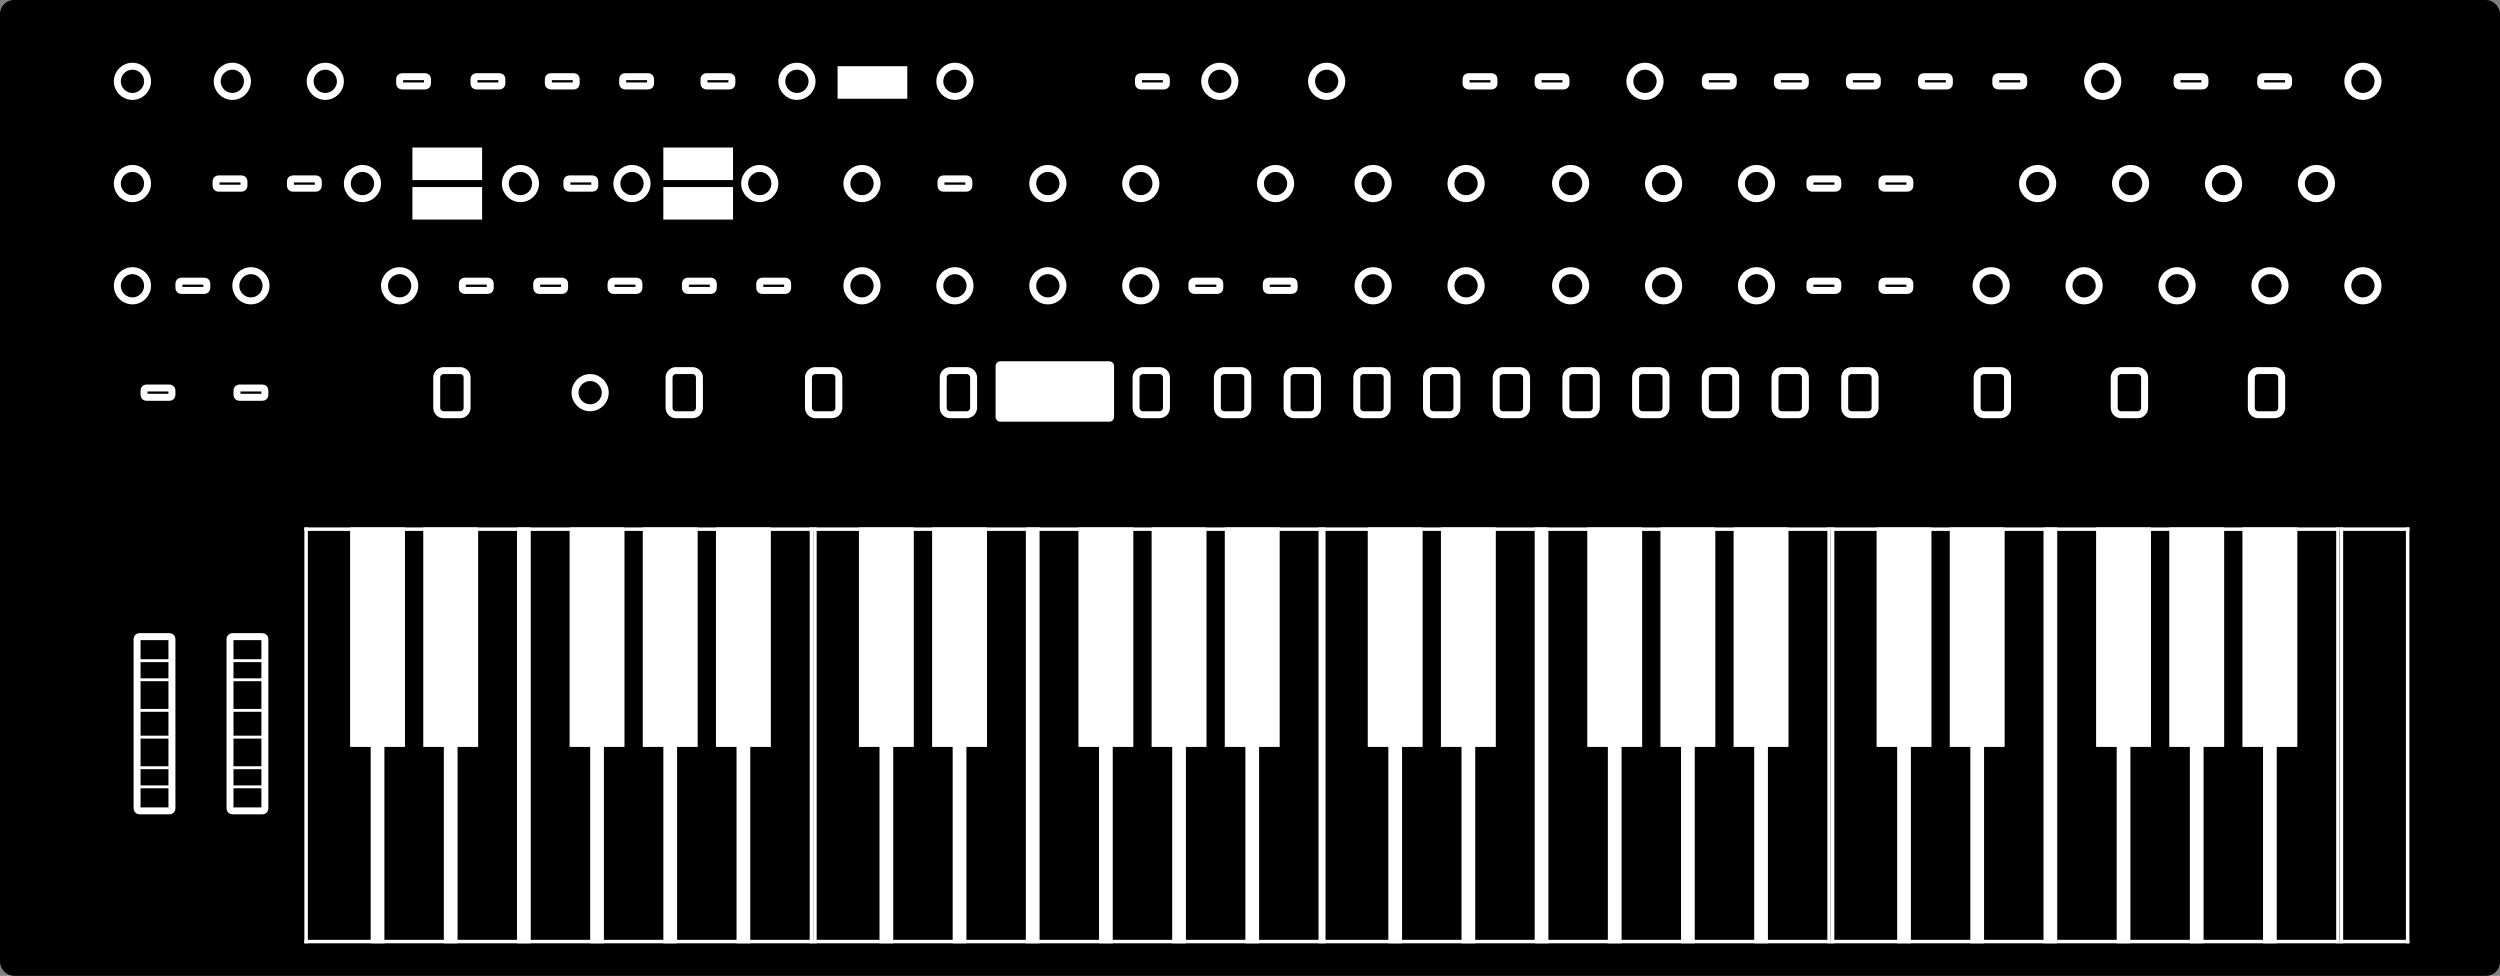 <?xml version="1.0" encoding="UTF-8"?>
<svg width="1076px" height="420px" viewBox="0 0 1076 420" version="1.1" xmlns="http://www.w3.org/2000/svg" xmlns:xlink="http://www.w3.org/1999/xlink">
    <rect x="0" y="0" width="1076" height="420" fill="#808080" stroke="none"/>
    <title>prophet-6</title>
    <defs>
        <path d="M0,0 L12,0 L12,4 L0,4 L0,0 Z" id="path-1"></path>
        <path d="M0,0 L12,0 L12,4 L0,4 L0,0 Z" id="path-2"></path>
        <path d="M0,0 L12,0 L12,4 L0,4 L0,0 Z" id="path-3"></path>
        <path d="M0,0 L12,0 L12,4 L0,4 L0,0 Z" id="path-4"></path>
        <path d="M0,0 L12,0 L12,4 L0,4 L0,0 Z" id="path-5"></path>
        <path d="M0,0 L12,0 L12,4 L0,4 L0,0 Z" id="path-6"></path>
        <path d="M0,0 L12,0 L12,4 L0,4 L0,0 Z" id="path-7"></path>
        <path d="M0,0 L12,0 L12,4 L0,4 L0,0 Z" id="path-8"></path>
        <path d="M0,0 L12,0 L12,4 L0,4 L0,0 Z" id="path-9"></path>
        <path d="M0,0 L12,0 L12,4 L0,4 L0,0 Z" id="path-10"></path>
        <path d="M0,0 L12,0 L12,4 L0,4 L0,0 Z" id="path-11"></path>
        <path d="M0,0 L12,0 L12,4 L0,4 L0,0 Z" id="path-12"></path>
        <path d="M0,0 L12,0 L12,4 L0,4 L0,0 Z" id="path-13"></path>
        <path d="M0,0 L12,0 L12,4 L0,4 L0,0 Z" id="path-14"></path>
        <path d="M0,0 L12,0 L12,4 L0,4 L0,0 Z" id="path-15"></path>
        <path d="M0,0 L12,0 L12,4 L0,4 L0,0 Z" id="path-16"></path>
        <path d="M0,0 L12,0 L12,4 L0,4 L0,0 Z" id="path-17"></path>
        <path d="M0,0 L12,0 L12,4 L0,4 L0,0 Z" id="path-18"></path>
        <path d="M0,0 L12,0 L12,4 L0,4 L0,0 Z" id="path-19"></path>
        <path d="M0,0 L12,0 L12,4 L0,4 L0,0 Z" id="path-20"></path>
        <path d="M0,0 L12,0 L12,4 L0,4 L0,0 Z" id="path-21"></path>
        <path d="M0,0 L12,0 L12,4 L0,4 L0,0 Z" id="path-22"></path>
        <path d="M0,0 L12,0 L12,4 L0,4 L0,0 Z" id="path-23"></path>
        <path d="M0,0 L12,0 L12,4 L0,4 L0,0 Z" id="path-24"></path>
        <path d="M0,0 L12,0 L12,4 L0,4 L0,0 Z" id="path-25"></path>
        <path d="M0,0 L12,0 L12,4 L0,4 L0,0 Z" id="path-26"></path>
        <path d="M0,0 L12,0 L12,4 L0,4 L0,0 Z" id="path-27"></path>
        <path d="M0,0 L12,0 L12,4 L0,4 L0,0 Z" id="path-28"></path>
        <path d="M0,0 L12,0 L12,4 L0,4 L0,0 Z" id="path-29"></path>
        <path d="M0,0 L12,0 L12,4 L0,4 L0,0 Z" id="path-30"></path>
        <path d="M0,0 L12,0 L12,4 L0,4 L0,0 Z" id="path-31"></path>
        <path d="M0,0 L12,0 L12,4 L0,4 L0,0 Z" id="path-32"></path>
        <path d="M0,0 L12,0 L12,4 L0,4 L0,0 Z" id="path-33"></path>
        <path d="M0,0 L219,0 L219,179 L0,179 L0,0 Z" id="path-34"></path>
        <path d="M0,0 L219,0 L219,179 L0,179 L0,0 Z" id="path-35"></path>
        <path d="M0,0 L219,0 L219,179 L0,179 L0,0 Z" id="path-36"></path>
        <path d="M0,0 L219,0 L219,179 L0,179 L0,0 Z" id="path-37"></path>
        <path d="M0,0 L30,0 L30,179 L0,179 L0,0 Z" id="path-38"></path>
    </defs>
    <g id="prophet-6" stroke="none" fill="none">
        <rect id="Rectangle-2" stroke="#000000" stroke-width="4" fill="#000000" fill-rule="evenodd" x="2" y="2" width="1072" height="416" rx="4"></rect>
        <g id="Rotary" transform="translate(443, 71)" fill="#000000" fill-rule="evenodd" stroke="#FFFFFF" stroke-width="3">
            <circle id="Oval" cx="8" cy="8" r="6.5"></circle>
        </g>
        <g id="Rotary-Copy-11" transform="translate(363, 71)" fill="#000000" fill-rule="evenodd" stroke="#FFFFFF" stroke-width="3">
            <circle id="Oval" cx="8" cy="8" r="6.5"></circle>
        </g>
        <g id="Rotary-Copy-34" transform="translate(319, 71)" fill="#000000" fill-rule="evenodd" stroke="#FFFFFF" stroke-width="3">
            <circle id="Oval" cx="8" cy="8" r="6.5"></circle>
        </g>
        <g id="Rotary-Copy-35" transform="translate(264, 71)" fill="#000000" fill-rule="evenodd" stroke="#FFFFFF" stroke-width="3">
            <circle id="Oval" cx="8" cy="8" r="6.5"></circle>
        </g>
        <g id="Rotary-Copy-45" transform="translate(246, 161)" fill="#000000" fill-rule="evenodd" stroke="#FFFFFF" stroke-width="3">
            <circle id="Oval" cx="8" cy="8" r="6.5"></circle>
        </g>
        <g id="Rotary-Copy-36" transform="translate(216, 71)" fill="#000000" fill-rule="evenodd" stroke="#FFFFFF" stroke-width="3">
            <circle id="Oval" cx="8" cy="8" r="6.5"></circle>
        </g>
        <g id="Rotary-Copy-37" transform="translate(148, 71)" fill="#000000" fill-rule="evenodd" stroke="#FFFFFF" stroke-width="3">
            <circle id="Oval" cx="8" cy="8" r="6.5"></circle>
        </g>
        <g id="Rotary-Copy-41" transform="translate(49, 71)" fill="#000000" fill-rule="evenodd" stroke="#FFFFFF" stroke-width="3">
            <circle id="Oval" cx="8" cy="8" r="6.5"></circle>
        </g>
        <g id="Rotary-Copy-42" transform="translate(100, 115)" fill="#000000" fill-rule="evenodd" stroke="#FFFFFF" stroke-width="3">
            <circle id="Oval" cx="8" cy="8" r="6.5"></circle>
        </g>
        <g id="Rotary-Copy-44" transform="translate(49, 115)" fill="#000000" fill-rule="evenodd" stroke="#FFFFFF" stroke-width="3">
            <circle id="Oval" cx="8" cy="8" r="6.5"></circle>
        </g>
        <g id="Rotary-Copy-38" transform="translate(132, 27)" fill="#000000" fill-rule="evenodd" stroke="#FFFFFF" stroke-width="3">
            <circle id="Oval" cx="8" cy="8" r="6.5"></circle>
        </g>
        <g id="Rotary-Copy-39" transform="translate(92, 27)" fill="#000000" fill-rule="evenodd" stroke="#FFFFFF" stroke-width="3">
            <circle id="Oval" cx="8" cy="8" r="6.5"></circle>
        </g>
        <g id="Rotary-Copy-40" transform="translate(49, 27)" fill="#000000" fill-rule="evenodd" stroke="#FFFFFF" stroke-width="3">
            <circle id="Oval" cx="8" cy="8" r="6.5"></circle>
        </g>
        <g id="Rotary-Copy" transform="translate(483, 71)" fill="#000000" fill-rule="evenodd" stroke="#FFFFFF" stroke-width="3">
            <circle id="Oval" cx="8" cy="8" r="6.5"></circle>
        </g>
        <g id="Rotary-Copy-8" transform="translate(443, 115)" fill="#000000" fill-rule="evenodd" stroke="#FFFFFF" stroke-width="3">
            <circle id="Oval" cx="8" cy="8" r="6.5"></circle>
        </g>
        <g id="Rotary-Copy-7" transform="translate(483, 115)" fill="#000000" fill-rule="evenodd" stroke="#FFFFFF" stroke-width="3">
            <circle id="Oval" cx="8" cy="8" r="6.5"></circle>
        </g>
        <g id="Rotary-Copy-10" transform="translate(363, 115)" fill="#000000" fill-rule="evenodd" stroke="#FFFFFF" stroke-width="3">
            <circle id="Oval" cx="8" cy="8" r="6.5"></circle>
        </g>
        <g id="Rotary-Copy-43" transform="translate(164, 115)" fill="#000000" fill-rule="evenodd" stroke="#FFFFFF" stroke-width="3">
            <circle id="Oval" cx="8" cy="8" r="6.5"></circle>
        </g>
        <g id="Rotary-Copy-9" transform="translate(403, 115)" fill="#000000" fill-rule="evenodd" stroke="#FFFFFF" stroke-width="3">
            <circle id="Oval" cx="8" cy="8" r="6.5"></circle>
        </g>
        <g id="Rotary-Copy-2" transform="translate(541, 71)" fill="#000000" fill-rule="evenodd" stroke="#FFFFFF" stroke-width="3">
            <circle id="Oval" cx="8" cy="8" r="6.5"></circle>
        </g>
        <g id="Rotary-Copy-3" transform="translate(583, 71)" fill="#000000" fill-rule="evenodd" stroke="#FFFFFF" stroke-width="3">
            <circle id="Oval" cx="8" cy="8" r="6.5"></circle>
        </g>
        <g id="Rotary-Copy-4" transform="translate(623, 71)" fill="#000000" fill-rule="evenodd" stroke="#FFFFFF" stroke-width="3">
            <circle id="Oval" cx="8" cy="8" r="6.5"></circle>
        </g>
        <g id="Rotary-Copy-6" transform="translate(583, 115)" fill="#000000" fill-rule="evenodd" stroke="#FFFFFF" stroke-width="3">
            <circle id="Oval" cx="8" cy="8" r="6.5"></circle>
        </g>
        <g id="Rotary-Copy-5" transform="translate(623, 115)" fill="#000000" fill-rule="evenodd" stroke="#FFFFFF" stroke-width="3">
            <circle id="Oval" cx="8" cy="8" r="6.5"></circle>
        </g>
        <g id="Rotary-Copy-15" transform="translate(668, 71)" fill="#000000" fill-rule="evenodd" stroke="#FFFFFF" stroke-width="3">
            <circle id="Oval" cx="8" cy="8" r="6.5"></circle>
        </g>
        <g id="Rotary-Copy-14" transform="translate(708, 71)" fill="#000000" fill-rule="evenodd" stroke="#FFFFFF" stroke-width="3">
            <circle id="Oval" cx="8" cy="8" r="6.5"></circle>
        </g>
        <g id="Rotary-Copy-13" transform="translate(668, 115)" fill="#000000" fill-rule="evenodd" stroke="#FFFFFF" stroke-width="3">
            <circle id="Oval" cx="8" cy="8" r="6.5"></circle>
        </g>
        <g id="Rotary-Copy-12" transform="translate(708, 115)" fill="#000000" fill-rule="evenodd" stroke="#FFFFFF" stroke-width="3">
            <circle id="Oval" cx="8" cy="8" r="6.5"></circle>
        </g>
        <g id="Rotary-Copy-17" transform="translate(748, 71)" fill="#000000" fill-rule="evenodd" stroke="#FFFFFF" stroke-width="3">
            <circle id="Oval" cx="8" cy="8" r="6.5"></circle>
        </g>
        <g id="Rotary-Copy-16" transform="translate(748, 115)" fill="#000000" fill-rule="evenodd" stroke="#FFFFFF" stroke-width="3">
            <circle id="Oval" cx="8" cy="8" r="6.5"></circle>
        </g>
        <g id="Rotary-Copy-20" transform="translate(849, 115)" fill="#000000" fill-rule="evenodd" stroke="#FFFFFF" stroke-width="3">
            <circle id="Oval" cx="8" cy="8" r="6.5"></circle>
        </g>
        <g id="Rotary-Copy-19" transform="translate(889, 115)" fill="#000000" fill-rule="evenodd" stroke="#FFFFFF" stroke-width="3">
            <circle id="Oval" cx="8" cy="8" r="6.5"></circle>
        </g>
        <g id="Rotary-Copy-18" transform="translate(929, 115)" fill="#000000" fill-rule="evenodd" stroke="#FFFFFF" stroke-width="3">
            <circle id="Oval" cx="8" cy="8" r="6.5"></circle>
        </g>
        <g id="Rotary-Copy-22" transform="translate(969, 115)" fill="#000000" fill-rule="evenodd" stroke="#FFFFFF" stroke-width="3">
            <circle id="Oval" cx="8" cy="8" r="6.5"></circle>
        </g>
        <g id="Rotary-Copy-26" transform="translate(869, 71)" fill="#000000" fill-rule="evenodd" stroke="#FFFFFF" stroke-width="3">
            <circle id="Oval" cx="8" cy="8" r="6.5"></circle>
        </g>
        <g id="Rotary-Copy-25" transform="translate(909, 71)" fill="#000000" fill-rule="evenodd" stroke="#FFFFFF" stroke-width="3">
            <circle id="Oval" cx="8" cy="8" r="6.5"></circle>
        </g>
        <g id="Rotary-Copy-27" transform="translate(897, 27)" fill="#000000" fill-rule="evenodd" stroke="#FFFFFF" stroke-width="3">
            <circle id="Oval" cx="8" cy="8" r="6.5"></circle>
        </g>
        <g id="Rotary-Copy-29" transform="translate(700, 27)" fill="#000000" fill-rule="evenodd" stroke="#FFFFFF" stroke-width="3">
            <circle id="Oval" cx="8" cy="8" r="6.5"></circle>
        </g>
        <g id="Rotary-Copy-30" transform="translate(563, 27)" fill="#000000" fill-rule="evenodd" stroke="#FFFFFF" stroke-width="3">
            <circle id="Oval" cx="8" cy="8" r="6.5"></circle>
        </g>
        <g id="Rotary-Copy-31" transform="translate(517, 27)" fill="#000000" fill-rule="evenodd" stroke="#FFFFFF" stroke-width="3">
            <circle id="Oval" cx="8" cy="8" r="6.5"></circle>
        </g>
        <g id="Rotary-Copy-32" transform="translate(403, 27)" fill="#000000" fill-rule="evenodd" stroke="#FFFFFF" stroke-width="3">
            <circle id="Oval" cx="8" cy="8" r="6.5"></circle>
        </g>
        <g id="Rotary-Copy-33" transform="translate(335, 27)" fill="#000000" fill-rule="evenodd" stroke="#FFFFFF" stroke-width="3">
            <circle id="Oval" cx="8" cy="8" r="6.5"></circle>
        </g>
        <g id="Rotary-Copy-28" transform="translate(1009, 27)" fill="#000000" fill-rule="evenodd" stroke="#FFFFFF" stroke-width="3">
            <circle id="Oval" cx="8" cy="8" r="6.5"></circle>
        </g>
        <g id="Rotary-Copy-24" transform="translate(949, 71)" fill="#000000" fill-rule="evenodd" stroke="#FFFFFF" stroke-width="3">
            <circle id="Oval" cx="8" cy="8" r="6.5"></circle>
        </g>
        <g id="Rotary-Copy-23" transform="translate(989, 71)" fill="#000000" fill-rule="evenodd" stroke="#FFFFFF" stroke-width="3">
            <circle id="Oval" cx="8" cy="8" r="6.5"></circle>
        </g>
        <g id="Rotary-Copy-21" transform="translate(1009, 115)" fill="#000000" fill-rule="evenodd" stroke="#FFFFFF" stroke-width="3">
            <circle id="Oval" cx="8" cy="8" r="6.5"></circle>
        </g>
        <g id="Wheel" transform="translate(97, 272)" stroke="#FFFFFF" stroke-linecap="round">
            <rect id="Rectangle-2" stroke-width="3" fill="#000000" fill-rule="evenodd" x="2" y="2" width="15" height="75" rx="1"></rect>
            <line x1="2" y1="12.344" x2="17" y2="12.344" id="Line-Copy-3" stroke-width="1.25" transform="translate(9.5, 12.344) scale(1, -1) translate(-9.5, -12.344)"></line>
            <line x1="2" y1="66.656" x2="17" y2="66.656" id="Line-Copy-8" stroke-width="1.25" transform="translate(9.5, 66.656) scale(1, -1) translate(-9.5, -66.656)"></line>
            <line x1="2" y1="20.573" x2="17" y2="20.573" id="Line-Copy-4" stroke-width="1.25" transform="translate(9.5, 20.573) scale(1, -1) translate(-9.5, -20.573)"></line>
            <line x1="2" y1="58.427" x2="17" y2="58.427" id="Line-Copy-7" stroke-width="1.25" transform="translate(9.5, 58.427) scale(1, -1) translate(-9.5, -58.427)"></line>
            <line x1="2" y1="33.739" x2="17" y2="33.739" id="Line-Copy-5" stroke-width="1.25" transform="translate(9.5, 33.739) scale(1, -1) translate(-9.5, -33.739)"></line>
            <line x1="2" y1="45.26" x2="17" y2="45.26" id="Line-Copy-6" stroke-width="1.25" transform="translate(9.5, 45.26) scale(1, -1) translate(-9.5, -45.26)"></line>
        </g>
        <g id="Wheel-Copy" transform="translate(57, 272)" stroke="#FFFFFF" stroke-linecap="round">
            <rect id="Rectangle-2" stroke-width="3" fill="#000000" fill-rule="evenodd" x="2" y="2" width="15" height="75" rx="1"></rect>
            <line x1="2" y1="12.344" x2="17" y2="12.344" id="Line-Copy-3" stroke-width="1.25" transform="translate(9.5, 12.344) scale(1, -1) translate(-9.5, -12.344)"></line>
            <line x1="2" y1="66.656" x2="17" y2="66.656" id="Line-Copy-8" stroke-width="1.25" transform="translate(9.5, 66.656) scale(1, -1) translate(-9.5, -66.656)"></line>
            <line x1="2" y1="20.573" x2="17" y2="20.573" id="Line-Copy-4" stroke-width="1.25" transform="translate(9.5, 20.573) scale(1, -1) translate(-9.5, -20.573)"></line>
            <line x1="2" y1="58.427" x2="17" y2="58.427" id="Line-Copy-7" stroke-width="1.25" transform="translate(9.5, 58.427) scale(1, -1) translate(-9.5, -58.427)"></line>
            <line x1="2" y1="33.739" x2="17" y2="33.739" id="Line-Copy-5" stroke-width="1.25" transform="translate(9.5, 33.739) scale(1, -1) translate(-9.5, -33.739)"></line>
            <line x1="2" y1="45.26" x2="17" y2="45.26" id="Line-Copy-6" stroke-width="1.25" transform="translate(9.5, 45.26) scale(1, -1) translate(-9.5, -45.26)"></line>
        </g>
        <g id="Square-tall-button-Copy-9" transform="translate(792, 158)" fill="#000000" fill-rule="evenodd" stroke="#FFFFFF" stroke-linecap="round" stroke-width="3">
            <path d="M1.962,17.5 L1.962,4.5 C1.962,2.843 3.305,1.5 4.962,1.5 L12.038,1.5 C13.695,1.5 15.038,2.843 15.038,4.5 L15.038,17.5 C15.038,19.157 13.695,20.5 12.038,20.5 L4.962,20.5 C3.305,20.5 1.962,19.157 1.962,17.5 Z" id="Path"></path>
        </g>
        <g id="Square-tall-button-Copy-10" transform="translate(849, 158)" fill="#000000" fill-rule="evenodd" stroke="#FFFFFF" stroke-linecap="round" stroke-width="3">
            <path d="M1.962,17.5 L1.962,4.5 C1.962,2.843 3.305,1.5 4.962,1.5 L12.038,1.5 C13.695,1.5 15.038,2.843 15.038,4.5 L15.038,17.5 C15.038,19.157 13.695,20.5 12.038,20.5 L4.962,20.5 C3.305,20.5 1.962,19.157 1.962,17.5 Z" id="Path"></path>
        </g>
        <g id="Square-tall-button-Copy-11" transform="translate(908, 158)" fill="#000000" fill-rule="evenodd" stroke="#FFFFFF" stroke-linecap="round" stroke-width="3">
            <path d="M1.962,17.5 L1.962,4.5 C1.962,2.843 3.305,1.5 4.962,1.5 L12.038,1.5 C13.695,1.5 15.038,2.843 15.038,4.5 L15.038,17.5 C15.038,19.157 13.695,20.5 12.038,20.5 L4.962,20.5 C3.305,20.5 1.962,19.157 1.962,17.5 Z" id="Path"></path>
        </g>
        <g id="Square-tall-button-Copy-12" transform="translate(967, 158)" fill="#000000" fill-rule="evenodd" stroke="#FFFFFF" stroke-linecap="round" stroke-width="3">
            <path d="M1.962,17.5 L1.962,4.5 C1.962,2.843 3.305,1.5 4.962,1.5 L12.038,1.5 C13.695,1.5 15.038,2.843 15.038,4.5 L15.038,17.5 C15.038,19.157 13.695,20.5 12.038,20.5 L4.962,20.5 C3.305,20.5 1.962,19.157 1.962,17.5 Z" id="Path"></path>
        </g>
        <g id="Square-tall-button-Copy-8" transform="translate(762, 158)" fill="#000000" fill-rule="evenodd" stroke="#FFFFFF" stroke-linecap="round" stroke-width="3">
            <path d="M1.962,17.5 L1.962,4.5 C1.962,2.843 3.305,1.5 4.962,1.5 L12.038,1.5 C13.695,1.5 15.038,2.843 15.038,4.5 L15.038,17.5 C15.038,19.157 13.695,20.5 12.038,20.5 L4.962,20.5 C3.305,20.5 1.962,19.157 1.962,17.5 Z" id="Path"></path>
        </g>
        <g id="Square-tall-button-Copy-7" transform="translate(732, 158)" fill="#000000" fill-rule="evenodd" stroke="#FFFFFF" stroke-linecap="round" stroke-width="3">
            <path d="M1.962,17.5 L1.962,4.5 C1.962,2.843 3.305,1.5 4.962,1.5 L12.038,1.5 C13.695,1.5 15.038,2.843 15.038,4.5 L15.038,17.5 C15.038,19.157 13.695,20.5 12.038,20.5 L4.962,20.5 C3.305,20.5 1.962,19.157 1.962,17.5 Z" id="Path"></path>
        </g>
        <g id="Square-tall-button-Copy-6" transform="translate(702, 158)" fill="#000000" fill-rule="evenodd" stroke="#FFFFFF" stroke-linecap="round" stroke-width="3">
            <path d="M1.962,17.5 L1.962,4.5 C1.962,2.843 3.305,1.5 4.962,1.5 L12.038,1.5 C13.695,1.5 15.038,2.843 15.038,4.5 L15.038,17.5 C15.038,19.157 13.695,20.5 12.038,20.5 L4.962,20.5 C3.305,20.5 1.962,19.157 1.962,17.5 Z" id="Path"></path>
        </g>
        <g id="Square-tall-button-Copy-5" transform="translate(672, 158)" fill="#000000" fill-rule="evenodd" stroke="#FFFFFF" stroke-linecap="round" stroke-width="3">
            <path d="M1.962,17.5 L1.962,4.5 C1.962,2.843 3.305,1.5 4.962,1.5 L12.038,1.5 C13.695,1.5 15.038,2.843 15.038,4.5 L15.038,17.5 C15.038,19.157 13.695,20.5 12.038,20.5 L4.962,20.5 C3.305,20.5 1.962,19.157 1.962,17.5 Z" id="Path"></path>
        </g>
        <g id="Square-tall-button-Copy-4" transform="translate(642, 158)" fill="#000000" fill-rule="evenodd" stroke="#FFFFFF" stroke-linecap="round" stroke-width="3">
            <path d="M1.962,17.5 L1.962,4.5 C1.962,2.843 3.305,1.5 4.962,1.5 L12.038,1.5 C13.695,1.5 15.038,2.843 15.038,4.5 L15.038,17.5 C15.038,19.157 13.695,20.5 12.038,20.5 L4.962,20.5 C3.305,20.5 1.962,19.157 1.962,17.5 Z" id="Path"></path>
        </g>
        <g id="Square-tall-button-Copy-3" transform="translate(612, 158)" fill="#000000" fill-rule="evenodd" stroke="#FFFFFF" stroke-linecap="round" stroke-width="3">
            <path d="M1.962,17.5 L1.962,4.5 C1.962,2.843 3.305,1.5 4.962,1.5 L12.038,1.5 C13.695,1.5 15.038,2.843 15.038,4.5 L15.038,17.5 C15.038,19.157 13.695,20.5 12.038,20.5 L4.962,20.5 C3.305,20.5 1.962,19.157 1.962,17.5 Z" id="Path"></path>
        </g>
        <g id="Square-tall-button-Copy-2" transform="translate(582, 158)" fill="#000000" fill-rule="evenodd" stroke="#FFFFFF" stroke-linecap="round" stroke-width="3">
            <path d="M1.962,17.5 L1.962,4.5 C1.962,2.843 3.305,1.5 4.962,1.5 L12.038,1.5 C13.695,1.5 15.038,2.843 15.038,4.5 L15.038,17.5 C15.038,19.157 13.695,20.5 12.038,20.5 L4.962,20.5 C3.305,20.5 1.962,19.157 1.962,17.5 Z" id="Path"></path>
        </g>
        <g id="Square-tall-button" transform="translate(552, 158)" fill="#000000" fill-rule="evenodd" stroke="#FFFFFF" stroke-linecap="round" stroke-width="3">
            <path d="M1.962,17.5 L1.962,4.5 C1.962,2.843 3.305,1.5 4.962,1.5 L12.038,1.5 C13.695,1.5 15.038,2.843 15.038,4.5 L15.038,17.5 C15.038,19.157 13.695,20.5 12.038,20.5 L4.962,20.5 C3.305,20.5 1.962,19.157 1.962,17.5 Z" id="Path"></path>
        </g>
        <g id="Square-tall-button-Copy" transform="translate(522, 158)" fill="#000000" fill-rule="evenodd" stroke="#FFFFFF" stroke-linecap="round" stroke-width="3">
            <path d="M1.962,17.5 L1.962,4.5 C1.962,2.843 3.305,1.5 4.962,1.5 L12.038,1.5 C13.695,1.5 15.038,2.843 15.038,4.5 L15.038,17.5 C15.038,19.157 13.695,20.5 12.038,20.5 L4.962,20.5 C3.305,20.5 1.962,19.157 1.962,17.5 Z" id="Path"></path>
        </g>
        <g id="Square-tall-button-Copy-13" transform="translate(487, 158)" fill="#000000" fill-rule="evenodd" stroke="#FFFFFF" stroke-linecap="round" stroke-width="3">
            <path d="M1.962,17.5 L1.962,4.5 C1.962,2.843 3.305,1.5 4.962,1.5 L12.038,1.5 C13.695,1.5 15.038,2.843 15.038,4.5 L15.038,17.5 C15.038,19.157 13.695,20.5 12.038,20.5 L4.962,20.5 C3.305,20.5 1.962,19.157 1.962,17.5 Z" id="Path"></path>
        </g>
        <g id="Square-tall-button-Copy-14" transform="translate(404, 158)" fill="#000000" fill-rule="evenodd" stroke="#FFFFFF" stroke-linecap="round" stroke-width="3">
            <path d="M1.962,17.5 L1.962,4.5 C1.962,2.843 3.305,1.5 4.962,1.5 L12.038,1.5 C13.695,1.5 15.038,2.843 15.038,4.5 L15.038,17.5 C15.038,19.157 13.695,20.5 12.038,20.5 L4.962,20.5 C3.305,20.5 1.962,19.157 1.962,17.5 Z" id="Path"></path>
        </g>
        <g id="Square-tall-button-Copy-15" transform="translate(346, 158)" fill="#000000" fill-rule="evenodd" stroke="#FFFFFF" stroke-linecap="round" stroke-width="3">
            <path d="M1.962,17.5 L1.962,4.5 C1.962,2.843 3.305,1.5 4.962,1.5 L12.038,1.5 C13.695,1.5 15.038,2.843 15.038,4.5 L15.038,17.5 C15.038,19.157 13.695,20.5 12.038,20.5 L4.962,20.5 C3.305,20.5 1.962,19.157 1.962,17.5 Z" id="Path"></path>
        </g>
        <g id="Square-tall-button-Copy-16" transform="translate(286, 158)" fill="#000000" fill-rule="evenodd" stroke="#FFFFFF" stroke-linecap="round" stroke-width="3">
            <path d="M1.962,17.5 L1.962,4.5 C1.962,2.843 3.305,1.5 4.962,1.5 L12.038,1.5 C13.695,1.5 15.038,2.843 15.038,4.5 L15.038,17.5 C15.038,19.157 13.695,20.5 12.038,20.5 L4.962,20.5 C3.305,20.5 1.962,19.157 1.962,17.5 Z" id="Path"></path>
        </g>
        <g id="Square-tall-button-Copy-17" transform="translate(186, 158)" fill="#000000" fill-rule="evenodd" stroke="#FFFFFF" stroke-linecap="round" stroke-width="3">
            <path d="M1.962,17.5 L1.962,4.5 C1.962,2.843 3.305,1.5 4.962,1.5 L12.038,1.5 C13.695,1.5 15.038,2.843 15.038,4.5 L15.038,17.5 C15.038,19.157 13.695,20.5 12.038,20.5 L4.962,20.5 C3.305,20.5 1.962,19.157 1.962,17.5 Z" id="Path"></path>
        </g>
        <g id="Square-extra-short-button" transform="translate(973, 33)" xlink:href="#path-1" fill="#000000" fill-rule="evenodd" stroke="#FFFFFF" stroke-linecap="round" stroke-width="3">
            <path d="M0,3 L0,1 C0,0.448 0.448,1.11022302e-16 1,0 L11,0 C11.552,0 12,0.448 12,1 L12,3 C12,3.552 11.552,4 11,4 L1,4 C0.448,4 0,3.552 0,3 Z" id="Path"></path>
        </g>
        <g id="Square-extra-short-button-Copy" transform="translate(937, 33)" xlink:href="#path-2" fill="#000000" fill-rule="evenodd" stroke="#FFFFFF" stroke-linecap="round" stroke-width="3">
            <path d="M0,3 L0,1 C0,0.448 0.448,1.11022302e-16 1,0 L11,0 C11.552,0 12,0.448 12,1 L12,3 C12,3.552 11.552,4 11,4 L1,4 C0.448,4 0,3.552 0,3 Z" id="Path"></path>
        </g>
        <g id="Square-extra-short-button-Copy-2" transform="translate(859, 33)" xlink:href="#path-3" fill="#000000" fill-rule="evenodd" stroke="#FFFFFF" stroke-linecap="round" stroke-width="3">
            <path d="M0,3 L0,1 C0,0.448 0.448,1.11022302e-16 1,0 L11,0 C11.552,0 12,0.448 12,1 L12,3 C12,3.552 11.552,4 11,4 L1,4 C0.448,4 0,3.552 0,3 Z" id="Path"></path>
        </g>
        <g id="Square-extra-short-button-Copy-3" transform="translate(827, 33)" xlink:href="#path-4" fill="#000000" fill-rule="evenodd" stroke="#FFFFFF" stroke-linecap="round" stroke-width="3">
            <path d="M0,3 L0,1 C0,0.448 0.448,1.11022302e-16 1,0 L11,0 C11.552,0 12,0.448 12,1 L12,3 C12,3.552 11.552,4 11,4 L1,4 C0.448,4 0,3.552 0,3 Z" id="Path"></path>
        </g>
        <g id="Square-extra-short-button-Copy-4" transform="translate(796, 33)" xlink:href="#path-5" fill="#000000" fill-rule="evenodd" stroke="#FFFFFF" stroke-linecap="round" stroke-width="3">
            <path d="M0,3 L0,1 C0,0.448 0.448,1.11022302e-16 1,0 L11,0 C11.552,0 12,0.448 12,1 L12,3 C12,3.552 11.552,4 11,4 L1,4 C0.448,4 0,3.552 0,3 Z" id="Path"></path>
        </g>
        <g id="Square-extra-short-button-Copy-5" transform="translate(734, 33)" xlink:href="#path-6" fill="#000000" fill-rule="evenodd" stroke="#FFFFFF" stroke-linecap="round" stroke-width="3">
            <path d="M0,3 L0,1 C0,0.448 0.448,1.11022302e-16 1,0 L11,0 C11.552,0 12,0.448 12,1 L12,3 C12,3.552 11.552,4 11,4 L1,4 C0.448,4 0,3.552 0,3 Z" id="Path"></path>
        </g>
        <g id="Square-extra-short-button-Copy-6" transform="translate(765, 33)" xlink:href="#path-7" fill="#000000" fill-rule="evenodd" stroke="#FFFFFF" stroke-linecap="round" stroke-width="3">
            <path d="M0,3 L0,1 C0,0.448 0.448,1.11022302e-16 1,0 L11,0 C11.552,0 12,0.448 12,1 L12,3 C12,3.552 11.552,4 11,4 L1,4 C0.448,4 0,3.552 0,3 Z" id="Path"></path>
        </g>
        <g id="Square-extra-short-button-Copy-16" transform="translate(295, 121)" xlink:href="#path-8" fill="#000000" fill-rule="evenodd" stroke="#FFFFFF" stroke-linecap="round" stroke-width="3">
            <path d="M0,3 L0,1 C0,0.448 0.448,1.11022302e-16 1,0 L11,0 C11.552,0 12,0.448 12,1 L12,3 C12,3.552 11.552,4 11,4 L1,4 C0.448,4 0,3.552 0,3 Z" id="Path"></path>
        </g>
        <g id="Square-extra-short-button-Copy-17" transform="translate(327, 121)" xlink:href="#path-9" fill="#000000" fill-rule="evenodd" stroke="#FFFFFF" stroke-linecap="round" stroke-width="3">
            <path d="M0,3 L0,1 C0,0.448 0.448,1.11022302e-16 1,0 L11,0 C11.552,0 12,0.448 12,1 L12,3 C12,3.552 11.552,4 11,4 L1,4 C0.448,4 0,3.552 0,3 Z" id="Path"></path>
        </g>
        <g id="Square-extra-short-button-Copy-31" transform="translate(405, 77)" xlink:href="#path-10" fill="#000000" fill-rule="evenodd" stroke="#FFFFFF" stroke-linecap="round" stroke-width="3">
            <path d="M0,3 L0,1 C0,0.448 0.448,1.11022302e-16 1,0 L11,0 C11.552,0 12,0.448 12,1 L12,3 C12,3.552 11.552,4 11,4 L1,4 C0.448,4 0,3.552 0,3 Z" id="Path"></path>
        </g>
        <g id="Square-extra-short-button-Copy-32" transform="translate(490, 33)" xlink:href="#path-11" fill="#000000" fill-rule="evenodd" stroke="#FFFFFF" stroke-linecap="round" stroke-width="3">
            <path d="M0,3 L0,1 C0,0.448 0.448,1.11022302e-16 1,0 L11,0 C11.552,0 12,0.448 12,1 L12,3 C12,3.552 11.552,4 11,4 L1,4 C0.448,4 0,3.552 0,3 Z" id="Path"></path>
        </g>
        <rect id="Rectangle" stroke="#FFFFFF" stroke-width="3" fill="#FFFFFF" fill-rule="evenodd" x="430" y="157" width="48" height="23" rx="0.5"></rect>
        <rect id="Rectangle-Copy" stroke="#FFFFFF" stroke-width="3" fill="#FFFFFF" fill-rule="evenodd" x="362" y="30" width="27" height="11"></rect>
        <rect id="Rectangle-Copy-2" stroke="#FFFFFF" stroke-width="3" fill="#FFFFFF" fill-rule="evenodd" x="287" y="65" width="27" height="11"></rect>
        <rect id="Rectangle-Copy-3" stroke="#FFFFFF" stroke-width="3" fill="#FFFFFF" fill-rule="evenodd" x="287" y="82" width="27" height="11"></rect>
        <rect id="Rectangle-Copy-5" stroke="#FFFFFF" stroke-width="3" fill="#FFFFFF" fill-rule="evenodd" x="179" y="65" width="27" height="11"></rect>
        <rect id="Rectangle-Copy-4" stroke="#FFFFFF" stroke-width="3" fill="#FFFFFF" fill-rule="evenodd" x="179" y="82" width="27" height="11"></rect>
        <g id="Square-extra-short-button-Copy-30" transform="translate(513, 121)" xlink:href="#path-12" fill="#000000" fill-rule="evenodd" stroke="#FFFFFF" stroke-linecap="round" stroke-width="3">
            <path d="M0,3 L0,1 C0,0.448 0.448,1.11022302e-16 1,0 L11,0 C11.552,0 12,0.448 12,1 L12,3 C12,3.552 11.552,4 11,4 L1,4 C0.448,4 0,3.552 0,3 Z" id="Path"></path>
        </g>
        <g id="Square-extra-short-button-Copy-29" transform="translate(545, 121)" xlink:href="#path-13" fill="#000000" fill-rule="evenodd" stroke="#FFFFFF" stroke-linecap="round" stroke-width="3">
            <path d="M0,3 L0,1 C0,0.448 0.448,1.11022302e-16 1,0 L11,0 C11.552,0 12,0.448 12,1 L12,3 C12,3.552 11.552,4 11,4 L1,4 C0.448,4 0,3.552 0,3 Z" id="Path"></path>
        </g>
        <g id="Square-extra-short-button-Copy-15" transform="translate(263, 121)" xlink:href="#path-14" fill="#000000" fill-rule="evenodd" stroke="#FFFFFF" stroke-linecap="round" stroke-width="3">
            <path d="M0,3 L0,1 C0,0.448 0.448,1.11022302e-16 1,0 L11,0 C11.552,0 12,0.448 12,1 L12,3 C12,3.552 11.552,4 11,4 L1,4 C0.448,4 0,3.552 0,3 Z" id="Path"></path>
        </g>
        <g id="Square-extra-short-button-Copy-14" transform="translate(199, 121)" xlink:href="#path-15" fill="#000000" fill-rule="evenodd" stroke="#FFFFFF" stroke-linecap="round" stroke-width="3">
            <path d="M0,3 L0,1 C0,0.448 0.448,1.11022302e-16 1,0 L11,0 C11.552,0 12,0.448 12,1 L12,3 C12,3.552 11.552,4 11,4 L1,4 C0.448,4 0,3.552 0,3 Z" id="Path"></path>
        </g>
        <g id="Square-extra-short-button-Copy-13" transform="translate(231, 121)" xlink:href="#path-16" fill="#000000" fill-rule="evenodd" stroke="#FFFFFF" stroke-linecap="round" stroke-width="3">
            <path d="M0,3 L0,1 C0,0.448 0.448,1.11022302e-16 1,0 L11,0 C11.552,0 12,0.448 12,1 L12,3 C12,3.552 11.552,4 11,4 L1,4 C0.448,4 0,3.552 0,3 Z" id="Path"></path>
        </g>
        <g id="Square-extra-short-button-Copy-25" transform="translate(93, 77)" xlink:href="#path-17" fill="#000000" fill-rule="evenodd" stroke="#FFFFFF" stroke-linecap="round" stroke-width="3">
            <path d="M0,3 L0,1 C0,0.448 0.448,1.11022302e-16 1,0 L11,0 C11.552,0 12,0.448 12,1 L12,3 C12,3.552 11.552,4 11,4 L1,4 C0.448,4 0,3.552 0,3 Z" id="Path"></path>
        </g>
        <g id="Square-extra-short-button-Copy-24" transform="translate(125, 77)" xlink:href="#path-18" fill="#000000" fill-rule="evenodd" stroke="#FFFFFF" stroke-linecap="round" stroke-width="3">
            <path d="M0,3 L0,1 C0,0.448 0.448,1.11022302e-16 1,0 L11,0 C11.552,0 12,0.448 12,1 L12,3 C12,3.552 11.552,4 11,4 L1,4 C0.448,4 0,3.552 0,3 Z" id="Path"></path>
        </g>
        <g id="Square-extra-short-button-Copy-28" transform="translate(62, 167)" xlink:href="#path-19" fill="#000000" fill-rule="evenodd" stroke="#FFFFFF" stroke-linecap="round" stroke-width="3">
            <path d="M0,3 L0,1 C0,0.448 0.448,1.11022302e-16 1,0 L11,0 C11.552,0 12,0.448 12,1 L12,3 C12,3.552 11.552,4 11,4 L1,4 C0.448,4 0,3.552 0,3 Z" id="Path"></path>
        </g>
        <g id="Square-extra-short-button-Copy-27" transform="translate(102, 167)" xlink:href="#path-20" fill="#000000" fill-rule="evenodd" stroke="#FFFFFF" stroke-linecap="round" stroke-width="3">
            <path d="M0,3 L0,1 C0,0.448 0.448,1.11022302e-16 1,0 L11,0 C11.552,0 12,0.448 12,1 L12,3 C12,3.552 11.552,4 11,4 L1,4 C0.448,4 0,3.552 0,3 Z" id="Path"></path>
        </g>
        <g id="Square-extra-short-button-Copy-26" transform="translate(77, 121)" xlink:href="#path-21" fill="#000000" fill-rule="evenodd" stroke="#FFFFFF" stroke-linecap="round" stroke-width="3">
            <path d="M0,3 L0,1 C0,0.448 0.448,1.11022302e-16 1,0 L11,0 C11.552,0 12,0.448 12,1 L12,3 C12,3.552 11.552,4 11,4 L1,4 C0.448,4 0,3.552 0,3 Z" id="Path"></path>
        </g>
        <g id="Square-extra-short-button-Copy-22" transform="translate(268, 33)" xlink:href="#path-22" fill="#000000" fill-rule="evenodd" stroke="#FFFFFF" stroke-linecap="round" stroke-width="3">
            <path d="M0,3 L0,1 C0,0.448 0.448,1.11022302e-16 1,0 L11,0 C11.552,0 12,0.448 12,1 L12,3 C12,3.552 11.552,4 11,4 L1,4 C0.448,4 0,3.552 0,3 Z" id="Path"></path>
        </g>
        <g id="Square-extra-short-button-Copy-23" transform="translate(303, 33)" xlink:href="#path-23" fill="#000000" fill-rule="evenodd" stroke="#FFFFFF" stroke-linecap="round" stroke-width="3">
            <path d="M0,3 L0,1 C0,0.448 0.448,1.11022302e-16 1,0 L11,0 C11.552,0 12,0.448 12,1 L12,3 C12,3.552 11.552,4 11,4 L1,4 C0.448,4 0,3.552 0,3 Z" id="Path"></path>
        </g>
        <g id="Square-extra-short-button-Copy-21" transform="translate(236, 33)" xlink:href="#path-24" fill="#000000" fill-rule="evenodd" stroke="#FFFFFF" stroke-linecap="round" stroke-width="3">
            <path d="M0,3 L0,1 C0,0.448 0.448,1.11022302e-16 1,0 L11,0 C11.552,0 12,0.448 12,1 L12,3 C12,3.552 11.552,4 11,4 L1,4 C0.448,4 0,3.552 0,3 Z" id="Path"></path>
        </g>
        <g id="Square-extra-short-button-Copy-20" transform="translate(172, 33)" xlink:href="#path-25" fill="#000000" fill-rule="evenodd" stroke="#FFFFFF" stroke-linecap="round" stroke-width="3">
            <path d="M0,3 L0,1 C0,0.448 0.448,1.11022302e-16 1,0 L11,0 C11.552,0 12,0.448 12,1 L12,3 C12,3.552 11.552,4 11,4 L1,4 C0.448,4 0,3.552 0,3 Z" id="Path"></path>
        </g>
        <g id="Square-extra-short-button-Copy-19" transform="translate(204, 33)" xlink:href="#path-26" fill="#000000" fill-rule="evenodd" stroke="#FFFFFF" stroke-linecap="round" stroke-width="3">
            <path d="M0,3 L0,1 C0,0.448 0.448,1.11022302e-16 1,0 L11,0 C11.552,0 12,0.448 12,1 L12,3 C12,3.552 11.552,4 11,4 L1,4 C0.448,4 0,3.552 0,3 Z" id="Path"></path>
        </g>
        <g id="Square-extra-short-button-Copy-18" transform="translate(244, 77)" xlink:href="#path-27" fill="#000000" fill-rule="evenodd" stroke="#FFFFFF" stroke-linecap="round" stroke-width="3">
            <path d="M0,3 L0,1 C0,0.448 0.448,1.11022302e-16 1,0 L11,0 C11.552,0 12,0.448 12,1 L12,3 C12,3.552 11.552,4 11,4 L1,4 C0.448,4 0,3.552 0,3 Z" id="Path"></path>
        </g>
        <g id="Square-extra-short-button-Copy-8" transform="translate(631, 33)" xlink:href="#path-28" fill="#000000" fill-rule="evenodd" stroke="#FFFFFF" stroke-linecap="round" stroke-width="3">
            <path d="M0,3 L0,1 C0,0.448 0.448,1.11022302e-16 1,0 L11,0 C11.552,0 12,0.448 12,1 L12,3 C12,3.552 11.552,4 11,4 L1,4 C0.448,4 0,3.552 0,3 Z" id="Path"></path>
        </g>
        <g id="Square-extra-short-button-Copy-7" transform="translate(662, 33)" xlink:href="#path-29" fill="#000000" fill-rule="evenodd" stroke="#FFFFFF" stroke-linecap="round" stroke-width="3">
            <path d="M0,3 L0,1 C0,0.448 0.448,1.11022302e-16 1,0 L11,0 C11.552,0 12,0.448 12,1 L12,3 C12,3.552 11.552,4 11,4 L1,4 C0.448,4 0,3.552 0,3 Z" id="Path"></path>
        </g>
        <g id="Square-extra-short-button-Copy-10" transform="translate(779, 77)" xlink:href="#path-30" fill="#000000" fill-rule="evenodd" stroke="#FFFFFF" stroke-linecap="round" stroke-width="3">
            <path d="M0,3 L0,1 C0,0.448 0.448,1.11022302e-16 1,0 L11,0 C11.552,0 12,0.448 12,1 L12,3 C12,3.552 11.552,4 11,4 L1,4 C0.448,4 0,3.552 0,3 Z" id="Path"></path>
        </g>
        <g id="Square-extra-short-button-Copy-9" transform="translate(810, 77)" xlink:href="#path-31" fill="#000000" fill-rule="evenodd" stroke="#FFFFFF" stroke-linecap="round" stroke-width="3">
            <path d="M0,3 L0,1 C0,0.448 0.448,1.11022302e-16 1,0 L11,0 C11.552,0 12,0.448 12,1 L12,3 C12,3.552 11.552,4 11,4 L1,4 C0.448,4 0,3.552 0,3 Z" id="Path"></path>
        </g>
        <g id="Square-extra-short-button-Copy-12" transform="translate(779, 121)" xlink:href="#path-32" fill="#000000" fill-rule="evenodd" stroke="#FFFFFF" stroke-linecap="round" stroke-width="3">
            <path d="M0,3 L0,1 C0,0.448 0.448,1.11022302e-16 1,0 L11,0 C11.552,0 12,0.448 12,1 L12,3 C12,3.552 11.552,4 11,4 L1,4 C0.448,4 0,3.552 0,3 Z" id="Path"></path>
        </g>
        <g id="Square-extra-short-button-Copy-11" transform="translate(810, 121)" xlink:href="#path-33" fill="#000000" fill-rule="evenodd" stroke="#FFFFFF" stroke-linecap="round" stroke-width="3">
            <path d="M0,3 L0,1 C0,0.448 0.448,1.11022302e-16 1,0 L11,0 C11.552,0 12,0.448 12,1 L12,3 C12,3.552 11.552,4 11,4 L1,4 C0.448,4 0,3.552 0,3 Z" id="Path"></path>
        </g>
        <g id="Keyboard-octave-2" transform="translate(131, 227)" xlink:href="#path-34">
            <use fill="#000000" fill-rule="evenodd" xlink:href="#path-34"></use>
            <path d="M200.769,0 L200.769,94.472 L191.912,94.472 L191.912,179 L186.007,179 L186.007,94.472 L177.149,94.472 L177.149,0 L200.769,0 Z M169.276,0 L169.276,94.472 L160.419,94.472 L160.419,179 L154.514,179 L154.514,94.472 L145.656,94.472 L145.656,0 L169.276,0 Z M137.783,0 L137.783,94.472 L128.925,94.472 L128.925,179 L123.02,179 L123.02,94.472 L114.163,94.472 L114.163,0 L137.783,0 Z M97.432,0 L97.432,179 L91.527,179 L91.527,0 L97.432,0 Z M74.796,0 L74.796,94.472 L65.939,94.472 L65.939,179 L60.034,179 L60.034,94.472 L51.176,94.472 L51.176,0 L74.796,0 Z M43.303,0 L43.303,94.472 L34.446,94.472 L34.446,179 L28.541,179 L28.541,94.472 L19.683,94.472 L19.683,0 L43.303,0 Z" id="Combined-Shape" fill="#FFFFFF" fill-rule="nonzero"></path>
            <rect id="Rectangle" fill="#FFFFFF" fill-rule="evenodd" x="0" y="0" width="1.5" height="179"></rect>
            <rect id="Rectangle-Copy" fill="#FFFFFF" fill-rule="evenodd" x="0" y="0" width="219" height="1.5"></rect>
            <rect id="Rectangle-Copy-2" fill="#FFFFFF" fill-rule="evenodd" x="0" y="177.5" width="219" height="1.5"></rect>
            <rect id="Rectangle-Copy" fill="#FFFFFF" fill-rule="evenodd" x="217.5" y="0" width="1.5" height="179"></rect>
        </g>
        <g id="Keyboard-octave-2-Copy" transform="translate(350, 227)" xlink:href="#path-35">
            <use fill="#000000" fill-rule="evenodd" xlink:href="#path-35"></use>
            <path d="M200.769,0 L200.769,94.472 L191.912,94.472 L191.912,179 L186.007,179 L186.007,94.472 L177.149,94.472 L177.149,0 L200.769,0 Z M169.276,0 L169.276,94.472 L160.419,94.472 L160.419,179 L154.514,179 L154.514,94.472 L145.656,94.472 L145.656,0 L169.276,0 Z M137.783,0 L137.783,94.472 L128.925,94.472 L128.925,179 L123.02,179 L123.02,94.472 L114.163,94.472 L114.163,0 L137.783,0 Z M97.432,0 L97.432,179 L91.527,179 L91.527,0 L97.432,0 Z M74.796,0 L74.796,94.472 L65.939,94.472 L65.939,179 L60.034,179 L60.034,94.472 L51.176,94.472 L51.176,0 L74.796,0 Z M43.303,0 L43.303,94.472 L34.446,94.472 L34.446,179 L28.541,179 L28.541,94.472 L19.683,94.472 L19.683,0 L43.303,0 Z" id="Combined-Shape" fill="#FFFFFF" fill-rule="nonzero"></path>
            <rect id="Rectangle" fill="#FFFFFF" fill-rule="evenodd" x="0" y="0" width="1.5" height="179"></rect>
            <rect id="Rectangle-Copy" fill="#FFFFFF" fill-rule="evenodd" x="0" y="0" width="219" height="1.5"></rect>
            <rect id="Rectangle-Copy-2" fill="#FFFFFF" fill-rule="evenodd" x="0" y="177.5" width="219" height="1.5"></rect>
            <rect id="Rectangle-Copy" fill="#FFFFFF" fill-rule="evenodd" x="217.5" y="0" width="1.5" height="179"></rect>
        </g>
        <g id="Keyboard-octave-2-Copy-2" transform="translate(569, 227)" xlink:href="#path-36">
            <use fill="#000000" fill-rule="evenodd" xlink:href="#path-36"></use>
            <path d="M200.769,0 L200.769,94.472 L191.912,94.472 L191.912,179 L186.007,179 L186.007,94.472 L177.149,94.472 L177.149,0 L200.769,0 Z M169.276,0 L169.276,94.472 L160.419,94.472 L160.419,179 L154.514,179 L154.514,94.472 L145.656,94.472 L145.656,0 L169.276,0 Z M137.783,0 L137.783,94.472 L128.925,94.472 L128.925,179 L123.02,179 L123.02,94.472 L114.163,94.472 L114.163,0 L137.783,0 Z M97.432,0 L97.432,179 L91.527,179 L91.527,0 L97.432,0 Z M74.796,0 L74.796,94.472 L65.939,94.472 L65.939,179 L60.034,179 L60.034,94.472 L51.176,94.472 L51.176,0 L74.796,0 Z M43.303,0 L43.303,94.472 L34.446,94.472 L34.446,179 L28.541,179 L28.541,94.472 L19.683,94.472 L19.683,0 L43.303,0 Z" id="Combined-Shape" fill="#FFFFFF" fill-rule="nonzero"></path>
            <rect id="Rectangle" fill="#FFFFFF" fill-rule="evenodd" x="0" y="0" width="1.5" height="179"></rect>
            <rect id="Rectangle-Copy" fill="#FFFFFF" fill-rule="evenodd" x="0" y="0" width="219" height="1.5"></rect>
            <rect id="Rectangle-Copy-2" fill="#FFFFFF" fill-rule="evenodd" x="0" y="177.5" width="219" height="1.5"></rect>
            <rect id="Rectangle-Copy" fill="#FFFFFF" fill-rule="evenodd" x="217.5" y="0" width="1.5" height="179"></rect>
        </g>
        <g id="Keyboard-octave-2-Copy-3" transform="translate(788, 227)" xlink:href="#path-37">
            <use fill="#000000" fill-rule="evenodd" xlink:href="#path-37"></use>
            <path d="M200.769,0 L200.769,94.472 L191.912,94.472 L191.912,179 L186.007,179 L186.007,94.472 L177.149,94.472 L177.149,0 L200.769,0 Z M169.276,0 L169.276,94.472 L160.419,94.472 L160.419,179 L154.514,179 L154.514,94.472 L145.656,94.472 L145.656,0 L169.276,0 Z M137.783,0 L137.783,94.472 L128.925,94.472 L128.925,179 L123.02,179 L123.02,94.472 L114.163,94.472 L114.163,0 L137.783,0 Z M97.432,0 L97.432,179 L91.527,179 L91.527,0 L97.432,0 Z M74.796,0 L74.796,94.472 L65.939,94.472 L65.939,179 L60.034,179 L60.034,94.472 L51.176,94.472 L51.176,0 L74.796,0 Z M43.303,0 L43.303,94.472 L34.446,94.472 L34.446,179 L28.541,179 L28.541,94.472 L19.683,94.472 L19.683,0 L43.303,0 Z" id="Combined-Shape" fill="#FFFFFF" fill-rule="nonzero"></path>
            <rect id="Rectangle" fill="#FFFFFF" fill-rule="evenodd" x="0" y="0" width="1.5" height="179"></rect>
            <rect id="Rectangle-Copy" fill="#FFFFFF" fill-rule="evenodd" x="0" y="0" width="219" height="1.5"></rect>
            <rect id="Rectangle-Copy-2" fill="#FFFFFF" fill-rule="evenodd" x="0" y="177.5" width="219" height="1.5"></rect>
            <rect id="Rectangle-Copy" fill="#FFFFFF" fill-rule="evenodd" x="217.5" y="0" width="1.5" height="179"></rect>
        </g>
        <g id="Keyboard-white-key-2" transform="translate(1007, 227)" xlink:href="#path-38" fill-rule="evenodd">
            <use fill="#000000" xlink:href="#path-38"></use>
            <rect id="Rectangle-Copy-3" fill="#FFFFFF" x="28.5" y="0" width="1.5" height="179"></rect>
            <rect id="Rectangle-Copy-3" fill="#FFFFFF" x="0" y="0" width="1.5" height="179"></rect>
            <rect id="Rectangle-Copy-3" fill="#FFFFFF" x="0" y="177.5" width="30" height="1.5"></rect>
            <rect id="Rectangle-Copy-3" fill="#FFFFFF" x="0" y="0" width="30" height="1.5"></rect>
        </g>
    </g>
</svg>